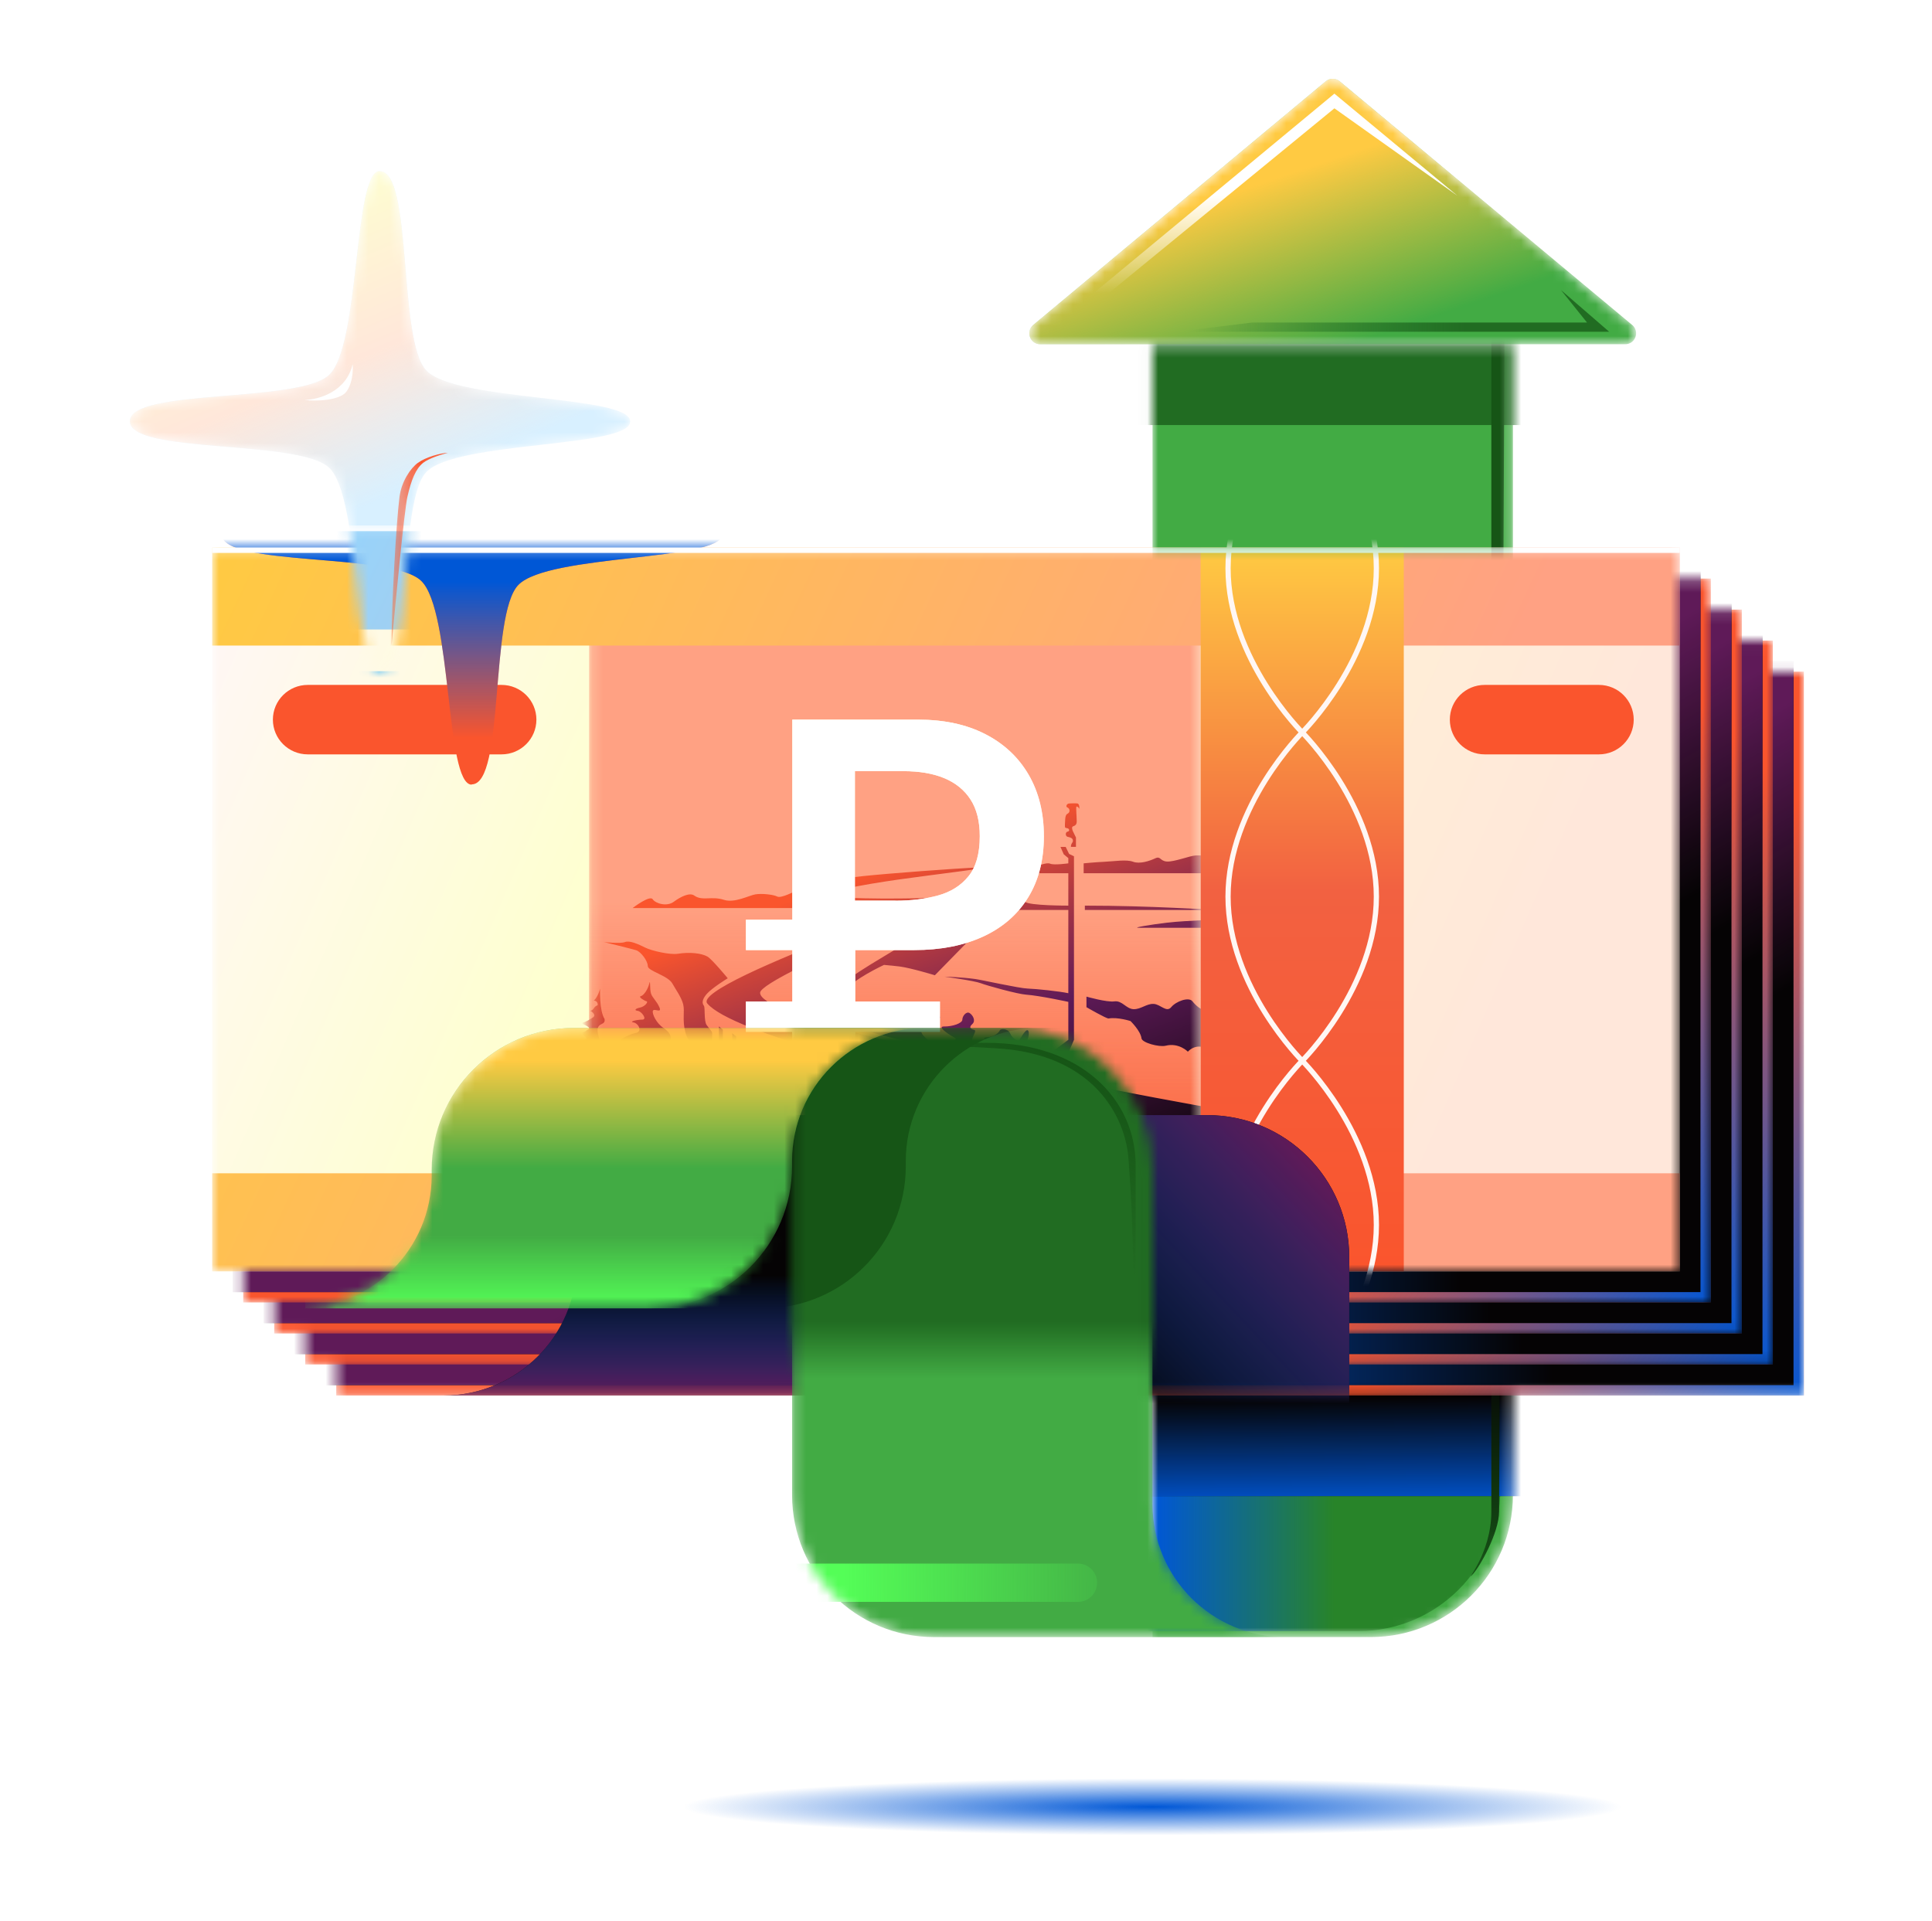 <svg width="181" height="180" viewBox="0 0 181 180" fill="none" xmlns="http://www.w3.org/2000/svg">
<mask id="mask0_30769_222666" style="mask-type:alpha" maskUnits="userSpaceOnUse" x="107" y="32" width="35" height="122">
<path d="M107.973 32.254H141.738V140.074C141.738 147.425 135.779 153.384 128.428 153.384H107.973V32.254Z" fill="white"/>
</mask>
<g mask="url(#mask0_30769_222666)">
<g filter="url(#filter0_ii_30769_222666)">
<path d="M107.973 32.254H141.738V140.074C141.738 147.425 135.779 153.384 128.428 153.384H107.973V32.254Z" fill="#42AB44"/>
</g>
<g filter="url(#filter1_f_30769_222666)">
<path d="M102.119 126.707H140.562V139.517C140.562 146.868 134.603 152.827 127.252 152.827H102.119V126.707Z" fill="#288429"/>
<path d="M102.119 126.707H140.562V139.517C140.562 146.868 134.603 152.827 127.252 152.827H102.119V126.707Z" fill="url(#paint0_linear_30769_222666)"/>
</g>
<g filter="url(#filter2_f_30769_222666)">
<rect x="98.498" y="126.189" width="47.622" height="13.987" fill="#050304"/>
<rect x="98.498" y="126.189" width="47.622" height="13.987" fill="url(#paint1_linear_30769_222666)"/>
</g>
<g filter="url(#filter3_f_30769_222666)">
<rect x="105.133" y="24.059" width="39.448" height="15.766" fill="#216C22"/>
</g>
<g filter="url(#filter4_f_30769_222666)">
<path d="M137.906 147.576C138.63 146.852 140.441 143.592 140.441 141.636L140.948 31.305H139.717V141.636C139.717 145.62 137.181 148.301 137.906 147.576Z" fill="url(#paint2_linear_30769_222666)"/>
</g>
</g>
<mask id="mask1_30769_222666" style="mask-type:alpha" maskUnits="userSpaceOnUse" x="96" y="7" width="58" height="26">
<path d="M124.201 7.62C124.581 7.304 125.132 7.304 125.512 7.62L152.91 30.443C153.646 31.056 153.213 32.254 152.255 32.254H97.458C96.5 32.254 96.067 31.056 96.802 30.443L124.201 7.62Z" fill="white"/>
</mask>
<g mask="url(#mask1_30769_222666)">
<g filter="url(#filter5_ii_30769_222666)">
<path d="M124.201 7.62C124.581 7.304 125.132 7.304 125.512 7.62L152.91 30.443C153.646 31.056 153.213 32.254 152.255 32.254H97.458C96.5 32.254 96.067 31.056 96.802 30.443L124.201 7.62Z" fill="#42AB44"/>
<path d="M124.201 7.62C124.581 7.304 125.132 7.304 125.512 7.62L152.91 30.443C153.646 31.056 153.213 32.254 152.255 32.254H97.458C96.5 32.254 96.067 31.056 96.802 30.443L124.201 7.62Z" fill="url(#paint3_linear_30769_222666)"/>
</g>
<g filter="url(#filter6_f_30769_222666)">
<path d="M150.761 31.086H110.234L117.301 30.22H148.681L146.239 27.174L150.761 31.086Z" fill="url(#paint4_linear_30769_222666)"/>
</g>
<g filter="url(#filter7_f_30769_222666)">
<path d="M125.014 8.773L98.789 30.506H100.166L125.014 10.15L136.532 18.336L125.014 8.773Z" fill="url(#paint5_linear_30769_222666)"/>
</g>
</g>
<mask id="mask2_30769_222666" style="mask-type:alpha" maskUnits="userSpaceOnUse" x="31" y="62" width="138" height="69">
<path d="M168.997 62.926H31.502V130.75H168.997V62.926Z" fill="white"/>
</mask>
<g mask="url(#mask2_30769_222666)">
<path d="M168.997 62.926H31.502V130.75H168.997V62.926Z" fill="#FA552D"/>
<path d="M168.997 62.926H31.502V130.75H168.997V62.926Z" fill="url(#paint6_linear_30769_222666)"/>
<path d="M168.026 61.955H30.531V129.779H168.026V61.955Z" fill="#050304"/>
<path d="M168.026 61.955H30.531V129.779H168.026V61.955Z" fill="url(#paint7_linear_30769_222666)"/>
<path d="M168.026 61.955H30.531V129.779H168.026V61.955Z" fill="url(#paint8_linear_30769_222666)"/>
</g>
<mask id="mask3_30769_222666" style="mask-type:alpha" maskUnits="userSpaceOnUse" x="28" y="60" width="139" height="68">
<path d="M166.089 60.018H28.594V127.842H166.089V60.018Z" fill="white"/>
</mask>
<g mask="url(#mask3_30769_222666)">
<path d="M166.089 60.018H28.594V127.842H166.089V60.018Z" fill="#FA552D"/>
<path d="M166.089 60.018H28.594V127.842H166.089V60.018Z" fill="url(#paint9_linear_30769_222666)"/>
<path d="M165.118 59.047H27.623V126.871H165.118V59.047Z" fill="#050304"/>
<path d="M165.118 59.047H27.623V126.871H165.118V59.047Z" fill="url(#paint10_linear_30769_222666)"/>
<path d="M165.118 59.047H27.623V126.871H165.118V59.047Z" fill="url(#paint11_linear_30769_222666)"/>
</g>
<mask id="mask4_30769_222666" style="mask-type:alpha" maskUnits="userSpaceOnUse" x="25" y="57" width="139" height="68">
<path d="M163.185 57.115H25.689V124.939H163.185V57.115Z" fill="white"/>
</mask>
<g mask="url(#mask4_30769_222666)">
<path d="M163.185 57.115H25.689V124.939H163.185V57.115Z" fill="#FA552D"/>
<path d="M163.185 57.115H25.689V124.939H163.185V57.115Z" fill="url(#paint12_linear_30769_222666)"/>
<path d="M162.214 56.145H24.719V123.969H162.214V56.145Z" fill="#050304"/>
<path d="M162.214 56.145H24.719V123.969H162.214V56.145Z" fill="url(#paint13_linear_30769_222666)"/>
<path d="M162.214 56.145H24.719V123.969H162.214V56.145Z" fill="url(#paint14_linear_30769_222666)"/>
</g>
<mask id="mask5_30769_222666" style="mask-type:alpha" maskUnits="userSpaceOnUse" x="22" y="54" width="139" height="69">
<path d="M160.28 54.209H22.785V122.033H160.28V54.209Z" fill="white"/>
</mask>
<g mask="url(#mask5_30769_222666)">
<path d="M160.28 54.209H22.785V122.033H160.28V54.209Z" fill="#FA552D"/>
<path d="M160.28 54.209H22.785V122.033H160.28V54.209Z" fill="url(#paint15_linear_30769_222666)"/>
<path d="M159.31 53.238H21.814V121.062H159.31V53.238Z" fill="#050304"/>
<path d="M159.31 53.238H21.814V121.062H159.31V53.238Z" fill="url(#paint16_linear_30769_222666)"/>
<path d="M159.31 53.238H21.814V121.062H159.31V53.238Z" fill="url(#paint17_linear_30769_222666)"/>
</g>
<mask id="mask6_30769_222666" style="mask-type:alpha" maskUnits="userSpaceOnUse" x="19" y="51" width="139" height="69">
<path d="M157.374 51.301H19.879V119.125H157.374V51.301Z" fill="white"/>
</mask>
<g mask="url(#mask6_30769_222666)">
<path d="M157.374 51.301H19.879V119.125H157.374V51.301Z" fill="url(#paint18_linear_30769_222666)"/>
<mask id="mask7_30769_222666" style="mask-type:alpha" maskUnits="userSpaceOnUse" x="55" y="51" width="58" height="69">
<path d="M112.486 51.301H55.191V119.125H112.486V51.301Z" fill="white"/>
</mask>
<g mask="url(#mask7_30769_222666)">
<path d="M112.486 51.301H55.191V119.125H112.486V51.301Z" fill="#FFA183"/>
<path d="M112.486 51.301H55.191V119.125H112.486V51.301Z" fill="url(#paint19_linear_30769_222666)"/>
<path d="M115.121 107.462C115.121 107.462 110.664 106.589 104.461 105.26V104.516L103.658 102.868V101.975C110.175 103.243 115.121 104.1 115.121 104.1V107.462ZM83.903 109.931C83.903 109.931 81.082 108.488 80.737 108.283C80.392 108.078 80.151 108.627 79.569 108.971C78.987 109.315 77.309 109.084 76.29 108.488C75.94 108.283 76.47 107.462 75.513 107.462C74.092 107.462 73.541 108.237 72.852 108.103C72.615 108.057 71.719 107.431 71.338 107.257C70.963 107.087 70.031 107.78 69.48 107.462C66.073 105.481 70.855 104.192 66.659 103.304C66.865 104.813 66.186 104.675 66.186 104.675C66.186 104.675 65.532 103.582 64.595 103.807C64.112 103.92 63.849 105.203 63.504 104.788C63.159 104.372 62.953 103.895 63.504 103.761C64.055 103.628 64.328 103.351 63.988 103.109C63.643 102.868 64.261 102.627 64.575 102.627C64.884 102.627 63.2 101.975 63.988 101.939C64.781 101.903 65.743 102.247 64.951 101.667C64.158 101.082 63.504 100.055 63.679 100.055C63.849 100.055 63.37 99.368 62.717 98.89C62.063 98.408 63.643 98.752 63.885 98.618C64.127 98.48 62.022 98.136 62.557 97.761C63.092 97.386 62.82 96.734 62.166 96.319C61.512 95.903 61.064 94.979 61.167 94.707C61.27 94.435 62.027 94.979 61.785 94.399C61.543 93.814 61.131 93.506 60.992 93.095C60.853 92.685 60.956 91.622 60.822 92.171C60.689 92.721 60.308 93.27 60.03 93.337C59.752 93.403 60.406 93.783 60.581 93.819C60.75 93.855 60.436 94.307 59.963 94.404C59.464 94.507 59.412 94.676 59.757 94.712C60.102 94.748 60.673 95.533 60.169 95.533C59.654 95.533 58.892 95.728 59.345 95.795C59.793 95.862 60.256 96.652 59.536 96.791C58.815 96.93 57.492 97.663 58.28 97.735C59.072 97.802 60.086 97.853 59.536 98.161C58.985 98.469 58.238 98.351 58.053 98.726C57.868 99.101 58.187 99.424 58.758 99.824C59.165 100.107 58.908 100.692 58.357 100.794C57.806 100.897 57.132 101.241 57.796 101.467C58.372 101.667 59.067 102.334 58.758 102.596C58.419 102.883 57.291 103.325 56.833 103.284C55.443 103.145 56.282 102.873 56.524 102.36C56.962 101.426 56.385 100.374 56.37 100.199C56.252 98.88 57.693 99.424 57.214 99.07C56.622 98.634 56.344 98.305 56.03 96.894C55.763 95.687 56.746 96.18 56.643 95.482C56.138 94.717 56.221 92.623 56.221 92.623C56.221 92.623 56.051 93.367 55.634 93.752C55.979 93.752 56.066 94.158 55.958 94.199C55.557 94.353 55.711 94.604 55.289 94.712C55.562 94.815 55.876 95.159 55.495 95.364C55.119 95.569 55.068 95.687 54.373 95.888C54.749 95.954 55.428 96.324 55.15 96.427C54.877 96.529 54.893 96.714 54.239 96.817C54.45 96.817 55.217 97.32 54.805 97.356C54.393 97.391 54.357 97.771 53.858 97.802C53.853 97.966 53.997 98.146 54.373 98.146C54.749 98.146 54.949 98.818 54.718 98.885C54.033 99.09 54.429 99.373 53.673 99.414C53.977 99.516 54.908 99.619 54.975 99.788C55.042 99.958 54.486 100.127 53.91 100.245C52.674 100.492 53.951 100.594 53.611 100.846C54.404 100.851 54.61 101.144 54.563 101.297C54.538 101.395 54.208 101.549 53.729 101.785C53.179 102.057 53.204 102.242 53.616 102.257C54.115 102.273 54.656 102.642 54.476 102.74C54.321 102.817 53.426 103.212 53.312 103.356C53.173 103.525 53.904 103.838 53.971 103.972C54.038 104.105 53.534 104.382 53.498 104.762C53.462 105.137 54.357 105.209 54.63 105.209C54.903 105.209 54.63 105.553 54.182 106.133C53.734 106.718 53.529 107.503 54.321 107.472C55.114 107.436 52.566 109.941 53.91 109.941C55.253 109.941 83.903 109.931 83.903 109.931ZM88.088 84.113C88.088 84.113 80.902 84.334 78.519 84.016C76.136 83.697 80.83 82.886 84.196 82.404C87.362 81.952 93.93 81.187 91.722 81.275C89.442 81.362 83.198 81.839 80.897 82.081C78.148 82.373 76.11 82.784 74.947 83.297C74.375 83.549 73.176 84.19 72.816 84C72.455 83.81 71.364 83.697 70.772 83.795C70.18 83.892 68.816 84.637 67.818 84.308C66.665 83.933 65.79 84.447 65.043 83.908C64.611 83.595 63.761 84.016 63.118 84.493C62.475 84.97 61.419 84.662 61.147 84.252C60.874 83.841 59.268 85.078 59.268 85.078H85.421L88.088 84.113ZM115.121 86.12C115.121 86.12 111.06 86.243 109.326 86.448C107.869 86.623 106.026 86.926 106.659 86.926C107.292 86.926 115.121 86.926 115.121 86.926V86.12ZM59.597 89.03C60.045 89.169 60.689 90.036 60.689 90.514C60.689 90.991 62.593 91.391 63.005 92.171C63.257 92.644 63.828 93.403 64.003 94.091C64.173 94.779 63.901 95.533 64.209 96.729C64.518 97.93 65.553 98.305 65.208 99.096C64.863 99.886 66.721 100.502 66.721 100.502C66.721 100.502 66.721 96.971 66.721 96.801C66.721 96.632 66.479 96.427 66.207 96.047C65.928 95.672 66.078 94.399 65.944 94.23C65.805 94.06 65.697 93.716 66.207 93.131C66.721 92.546 68.178 91.658 68.178 91.658C68.178 91.658 66.695 89.862 66.279 89.626C65.738 89.318 64.642 89.179 63.494 89.364C62.773 89.477 61.054 89.092 60.436 88.779C59.819 88.471 58.99 88.091 58.547 88.266C58.099 88.435 56.586 88.266 56.586 88.266C56.586 88.266 59.15 88.892 59.597 89.03ZM115.121 81.819V80.335C115.121 80.335 112.579 80.104 112.002 80.151C111.426 80.197 109.984 80.766 109.32 80.72C108.656 80.674 108.749 80.171 108.219 80.423C107.694 80.674 106.773 80.972 106.155 80.741C105.537 80.51 104.456 80.695 103.494 80.741C102.531 80.787 101.522 80.89 101.522 80.89V81.819H115.121ZM112.852 98.151C113.814 98.495 115.121 100.712 115.121 100.712V94.64C115.121 94.64 113.057 94.707 112.785 94.64C112.512 94.574 112.064 94.266 111.719 93.819C111.374 93.373 110.17 93.819 109.727 94.363C109.279 94.907 108.729 94.091 108.075 94.06C107.421 94.024 106.87 94.584 106.186 94.553C105.496 94.517 105.131 93.722 104.4 93.824C103.684 93.922 101.785 93.378 101.785 93.378V94.368C101.785 94.368 103.664 95.456 103.859 95.426C104.708 95.277 105.913 95.667 105.913 95.667C105.913 95.667 106.855 96.581 106.942 97.289C106.994 97.694 108.579 98.131 109.212 97.977C110.448 97.669 111.287 98.536 111.287 98.536C111.287 98.536 111.889 97.807 112.852 98.151ZM100.802 79.35V78.467L100.503 77.856C100.503 77.856 100.359 77.507 100.503 77.435C100.647 77.369 100.874 77.333 100.874 76.963C100.874 76.594 100.796 75.695 100.838 75.598C100.879 75.5 101.085 75.675 101.105 75.778C101.126 75.88 101.167 75.316 100.941 75.28C100.719 75.244 100.323 75.28 100.184 75.28C99.927 75.28 99.824 75.582 99.988 75.649C100.256 75.752 100.271 76.121 100.014 76.24C99.86 76.311 99.808 76.517 99.793 76.773C99.772 77.066 99.746 77.487 99.793 77.538C99.839 77.589 99.993 77.579 100.091 77.641C100.189 77.702 100.199 77.887 100.035 77.913C99.772 77.954 99.813 78.354 100.009 78.4C100.251 78.462 100.519 78.503 100.519 78.785C100.519 78.95 100.328 79.016 100.328 79.345H100.802V79.35ZM67.354 96.17V102.293C67.586 102.293 67.72 102.134 67.72 102.134V96.468L67.354 96.17ZM68.605 96.811V102.904C68.837 102.904 68.971 102.745 68.971 102.745V97.109L68.605 96.811ZM70.34 97.525V103.546C70.644 103.546 70.829 103.387 70.829 103.387V97.823L70.34 97.525ZM73.335 98.521V104.541C73.639 104.541 73.825 104.382 73.825 104.382V98.736L73.335 98.521ZM93.441 104.88C92.571 104.88 92.247 104.398 91.995 104.423C91.742 104.444 89.498 104.675 89.153 104.444C88.808 104.213 87.321 103.807 87.321 103.807V106.41C87.321 106.41 88.742 106.728 89.153 106.913C89.565 107.097 91.145 107.323 91.789 107.349C92.432 107.37 95.798 107.462 95.798 107.462V104.808C95.798 104.813 94.311 104.88 93.441 104.88ZM85.761 105.866V103.422C85.761 103.422 84.66 103.15 84.181 103.238C83.697 103.33 81.638 103.797 81.638 103.797C81.638 103.797 82.184 104.957 82.807 104.926C84.212 104.86 85.761 105.866 85.761 105.866ZM98.171 100.533C98.171 100.533 97.245 100.025 97.209 99.614C97.173 99.203 96.9 99.101 96.385 99.065C95.871 99.029 95.387 98.243 95.855 97.966C96.323 97.689 96.524 96.663 96.282 96.534C96.04 96.406 95.526 97.489 95.423 97.525C95.32 97.561 94.836 97.284 94.63 96.817C94.424 96.35 93.734 96.36 93.667 96.539C93.6 96.719 93.184 97.15 92.463 97.186C91.742 97.222 92.705 97.699 93.184 98.11C93.667 98.521 92.875 98.798 92.164 98.536C91.454 98.274 91.022 98.043 91.053 97.53C91.089 97.017 91.567 96.57 91.248 96.488C90.924 96.411 90.744 96.257 91.089 95.949C91.433 95.641 91.156 95.128 90.847 94.923C90.538 94.717 90.157 95.195 90.157 95.533C90.157 95.872 89.23 96.19 88.443 96.175C87.655 96.165 89.194 97.114 89.467 97.248C89.74 97.381 89.194 97.756 88.443 97.864C87.691 97.972 87.197 97.797 86.513 97.037C85.823 96.283 87.027 95.667 87.82 95.487C88.613 95.308 87.305 94.707 86.652 94.64C85.998 94.574 86.137 95.292 86.276 95.739C86.415 96.185 85.792 96.837 84.387 96.391C82.977 95.944 85.21 95.533 84.691 95.528C84.171 95.523 83.975 95.189 84.562 94.64C85.149 94.091 83.563 94.779 83.563 95.189C83.563 95.6 82.909 95.533 82.704 95.79C82.498 96.047 81.829 96.011 81.437 96.011C80.861 96.011 79.883 96.078 80.362 96.303C83.903 97.607 98.171 100.533 98.171 100.533ZM109.393 109.931V108.011L104.693 108.514V109.931H109.393ZM115.019 109.931V108.971C112.79 108.576 110.859 108.011 110.859 108.011V109.931H115.019ZM100.158 80.007L99.839 79.35H99.35L99.659 80.048L100.086 80.397V80.89C100.086 80.89 98.758 81.08 98.398 80.926C98.037 80.772 97.332 81.105 96.679 81.311C96.025 81.516 95.361 81.731 94.908 81.542C94.414 81.331 94.033 81.408 93.683 81.526C93.379 81.629 92.278 81.819 92.278 81.819H100.086V84.852C100.086 84.852 96.359 84.862 96.025 84.483C95.726 84.149 96.339 82.727 96.04 82.984C95.526 83.43 94.059 85.258 94.671 85.258C95.016 85.258 100.086 85.258 100.086 85.258V93.059C99.263 92.875 97.059 92.649 96.282 92.623C95.505 92.603 91.948 91.807 91.377 91.73C89.91 91.53 88.505 91.509 88.505 91.509C88.505 91.509 91.284 91.889 91.881 92.12C92.478 92.351 95.346 93.142 96.123 93.193C97.42 93.285 100.086 93.87 100.086 93.87V97.422L98.599 98.541V100.954C86.147 98.428 71.21 94.984 71.21 93.013C71.21 91.504 94.702 81.952 94.702 81.952H94.218C94.218 81.952 64.606 92.053 66.263 94.019C68.549 96.729 84.701 100.83 97.816 103.792L97.677 104.033V109.931H99.443V104.516L100.132 102.868V98.546L100.616 97.427V80.228L100.158 80.007ZM101.635 84.852V85.258H113.696C113.696 85.258 107.781 84.852 101.635 84.852ZM81.633 90.319C78.467 92.264 77.989 92.993 78.426 93.655C78.864 94.317 80.233 94.866 80.233 94.866C80.233 94.866 78.653 93.963 78.936 93.213C79.332 92.161 81.762 90.909 82.817 90.406C83.29 90.447 83.831 90.498 84.284 90.555C85.349 90.693 87.583 91.376 87.583 91.376C87.583 91.376 94.918 83.903 95.021 83.697C95.124 83.492 95.263 82.086 95.263 82.086L81.633 90.319Z" fill="url(#paint20_linear_30769_222666)"/>
</g>
<path fill-rule="evenodd" clip-rule="evenodd" d="M19.879 51.299H157.374V60.486H19.879V51.299ZM19.879 109.93H157.374V119.117H19.879V109.93Z" fill="url(#paint21_linear_30769_222666)"/>
<path d="M131.514 51.303H112.484V119.127H131.514V51.303Z" fill="url(#paint22_linear_30769_222666)"/>
<path fill-rule="evenodd" clip-rule="evenodd" d="M122.17 37.684L121.998 37.858L121.826 37.684L121.998 37.514L122.17 37.684ZM122.339 68.624C122.378 68.582 122.424 68.533 122.476 68.478C122.669 68.27 122.943 67.965 123.272 67.572C123.929 66.787 124.804 65.651 125.68 64.247C127.429 61.444 129.192 57.553 129.192 53.241C129.192 48.929 127.429 45.038 125.68 42.234C124.804 40.831 123.929 39.695 123.272 38.91C122.943 38.517 122.669 38.212 122.476 38.004C122.38 37.901 122.304 37.821 122.252 37.767C122.226 37.74 122.206 37.72 122.192 37.706L122.176 37.69L122.172 37.686L122.171 37.685L122.171 37.685C122.17 37.684 122.17 37.684 121.998 37.858C121.826 37.684 121.826 37.684 121.826 37.685L121.825 37.685L121.824 37.686L121.82 37.69L121.804 37.706C121.791 37.72 121.77 37.74 121.744 37.767C121.692 37.821 121.616 37.901 121.52 38.004C121.328 38.212 121.053 38.517 120.725 38.91C120.068 39.695 119.192 40.831 118.316 42.234C116.567 45.038 114.805 48.929 114.805 53.241C114.805 57.553 116.567 61.444 118.316 64.247C119.192 65.651 120.068 66.787 120.725 67.572C121.053 67.965 121.328 68.27 121.52 68.478C121.572 68.533 121.618 68.582 121.657 68.624C121.618 68.665 121.572 68.714 121.52 68.77C121.328 68.978 121.053 69.283 120.725 69.676C120.068 70.461 119.192 71.597 118.316 73C116.567 75.803 114.805 79.695 114.805 84.007C114.805 88.318 116.567 92.21 118.316 95.013C119.192 96.416 120.068 97.552 120.725 98.337C121.053 98.73 121.328 99.035 121.52 99.243C121.572 99.299 121.618 99.348 121.657 99.389C121.618 99.431 121.572 99.48 121.52 99.536C121.328 99.743 121.053 100.049 120.725 100.441C120.068 101.227 119.192 102.362 118.316 103.766C116.567 106.569 114.805 110.461 114.805 114.772C114.805 119.084 116.567 122.975 118.316 125.779C119.192 127.182 120.068 128.318 120.725 129.103C121.053 129.496 121.328 129.801 121.52 130.009C121.616 130.113 121.692 130.192 121.744 130.246C121.77 130.273 121.791 130.293 121.804 130.307L121.82 130.323L121.824 130.327L121.825 130.328L121.826 130.329C121.826 130.329 121.826 130.329 121.998 130.155L121.826 130.329L121.998 130.5L122.17 130.329L121.998 130.155C122.17 130.329 122.17 130.329 122.171 130.329L122.171 130.328L122.172 130.327L122.176 130.323L122.192 130.307C122.206 130.293 122.226 130.273 122.252 130.246C122.304 130.192 122.38 130.113 122.476 130.009C122.669 129.801 122.943 129.496 123.272 129.103C123.929 128.318 124.804 127.182 125.68 125.779C127.429 122.975 129.192 119.084 129.192 114.772C129.192 110.461 127.429 106.569 125.68 103.766C124.804 102.362 123.929 101.227 123.272 100.441C122.943 100.049 122.669 99.743 122.476 99.536C122.424 99.48 122.378 99.431 122.339 99.389C122.378 99.348 122.424 99.299 122.476 99.243C122.669 99.035 122.943 98.73 123.272 98.337C123.929 97.552 124.804 96.416 125.68 95.013C127.429 92.21 129.192 88.318 129.192 84.007C129.192 79.695 127.429 75.803 125.68 73C124.804 71.597 123.929 70.461 123.272 69.676C122.943 69.283 122.669 68.978 122.476 68.77C122.424 68.714 122.378 68.665 122.339 68.624ZM121.998 68.272C122.033 68.235 122.073 68.193 122.117 68.145C122.305 67.943 122.574 67.644 122.896 67.258C123.542 66.486 124.404 65.369 125.265 63.988C126.99 61.224 128.702 57.424 128.702 53.241C128.702 49.058 126.99 45.258 125.265 42.494C124.404 41.113 123.542 39.996 122.896 39.224C122.574 38.838 122.305 38.539 122.117 38.337C122.073 38.289 122.033 38.247 121.998 38.21C121.963 38.247 121.923 38.289 121.879 38.337C121.692 38.539 121.423 38.838 121.1 39.224C120.454 39.996 119.593 41.113 118.731 42.494C117.006 45.258 115.294 49.058 115.294 53.241C115.294 57.424 117.006 61.224 118.731 63.988C119.593 65.369 120.454 66.486 121.1 67.258C121.423 67.644 121.692 67.943 121.879 68.145C121.923 68.193 121.963 68.235 121.998 68.272ZM121.998 68.975C121.963 69.012 121.923 69.055 121.879 69.103C121.692 69.305 121.423 69.604 121.1 69.99C120.454 70.761 119.593 71.879 118.731 73.259C117.006 76.024 115.294 79.824 115.294 84.007C115.294 88.19 117.006 91.99 118.731 94.754C119.593 96.134 120.454 97.252 121.1 98.023C121.423 98.409 121.692 98.708 121.879 98.91C121.923 98.958 121.963 99.001 121.998 99.038C122.033 99.001 122.073 98.958 122.117 98.91C122.305 98.708 122.574 98.409 122.896 98.023C123.542 97.252 124.404 96.134 125.265 94.754C126.99 91.99 128.702 88.19 128.702 84.007C128.702 79.824 126.99 76.024 125.265 73.259C124.404 71.879 123.542 70.761 122.896 69.99C122.574 69.604 122.305 69.305 122.117 69.103C122.073 69.055 122.033 69.012 121.998 68.975ZM121.998 99.741C121.963 99.778 121.923 99.82 121.879 99.868C121.692 100.071 121.423 100.37 121.1 100.755C120.454 101.527 119.593 102.644 118.731 104.025C117.006 106.789 115.294 110.589 115.294 114.772C115.294 118.955 117.006 122.755 118.731 125.52C119.593 126.9 120.454 128.017 121.1 128.789C121.423 129.175 121.692 129.474 121.879 129.676C121.923 129.724 121.963 129.767 121.998 129.803C122.033 129.767 122.073 129.724 122.117 129.676C122.305 129.474 122.574 129.175 122.896 128.789C123.542 128.017 124.404 126.9 125.265 125.52C126.99 122.755 128.702 118.955 128.702 114.772C128.702 110.589 126.99 106.789 125.265 104.025C124.404 102.644 123.542 101.527 122.896 100.755C122.573 100.37 122.305 100.071 122.117 99.868C122.073 99.82 122.033 99.778 121.998 99.741Z" fill="#FFF7F4"/>
<path d="M46.99 70.68H28.83C27.028 70.68 25.566 69.222 25.566 67.426C25.566 65.63 27.028 64.172 28.83 64.172H46.99C48.791 64.172 50.253 65.63 50.253 67.426C50.253 69.222 48.791 70.68 46.99 70.68Z" fill="#FA552D"/>
<path d="M149.793 70.68H139.092C137.29 70.68 135.828 69.222 135.828 67.426C135.828 65.63 137.29 64.172 139.092 64.172H149.793C151.594 64.172 153.056 65.63 153.056 67.426C153.056 69.222 151.594 70.68 149.793 70.68Z" fill="#FA552D"/>
<path d="M80.111 102.669H74.232V89.011H69.883V86.172H74.232V67.428H86.014C88.449 67.428 90.544 67.879 92.305 68.783C94.065 69.686 95.419 70.954 96.371 72.591C97.318 74.229 97.797 76.143 97.797 78.35C97.797 80.588 97.302 82.508 96.309 84.109C95.316 85.711 93.905 86.927 92.078 87.764C90.251 88.6 88.109 89.016 85.659 89.016H80.121V102.669H80.111ZM88.058 93.841V96.679H69.883V93.841H88.058ZM83.894 84.391C85.361 84.391 86.689 84.227 87.883 83.899C89.072 83.57 90.024 82.975 90.729 82.102C91.435 81.235 91.79 79.982 91.79 78.345C91.79 76.949 91.501 75.804 90.925 74.911C90.349 74.018 89.525 73.351 88.465 72.909C87.404 72.468 86.128 72.252 84.645 72.252H80.09V84.386H83.894V84.391Z" fill="#FFE7DA"/>
<path d="M80.111 102.669H74.232V89.011H69.883V86.172H74.232V67.428H86.014C88.449 67.428 90.544 67.879 92.305 68.783C94.065 69.686 95.419 70.954 96.371 72.591C97.318 74.229 97.797 76.143 97.797 78.35C97.797 80.588 97.302 82.508 96.309 84.109C95.316 85.711 93.905 86.927 92.078 87.764C90.251 88.6 88.109 89.016 85.659 89.016H80.121V102.669H80.111ZM88.058 93.841V96.679H69.883V93.841H88.058ZM83.894 84.391C85.361 84.391 86.689 84.227 87.883 83.899C89.072 83.57 90.024 82.975 90.729 82.102C91.435 81.235 91.79 79.982 91.79 78.345C91.79 76.949 91.501 75.804 90.925 74.911C90.349 74.018 89.525 73.351 88.465 72.909C87.404 72.468 86.128 72.252 84.645 72.252H80.09V84.386H83.894V84.391Z" fill="url(#paint23_linear_30769_222666)"/>
<path d="M80.111 102.669H74.232V89.011H69.883V86.172H74.232V67.428H86.014C88.449 67.428 90.544 67.879 92.305 68.783C94.065 69.686 95.419 70.954 96.371 72.591C97.318 74.229 97.797 76.143 97.797 78.35C97.797 80.588 97.302 82.508 96.309 84.109C95.316 85.711 93.905 86.927 92.078 87.764C90.251 88.6 88.109 89.016 85.659 89.016H80.121V102.669H80.111ZM88.058 93.841V96.679H69.883V93.841H88.058ZM83.894 84.391C85.361 84.391 86.689 84.227 87.883 83.899C89.072 83.57 90.024 82.975 90.729 82.102C91.435 81.235 91.79 79.982 91.79 78.345C91.79 76.949 91.501 75.804 90.925 74.911C90.349 74.018 89.525 73.351 88.465 72.909C87.404 72.468 86.128 72.252 84.645 72.252H80.09V84.386H83.894V84.391Z" fill="white"/>
<path d="M48.559 45.319C45.856 42.523 47.305 26.633 44.191 26.633V26.607C41.699 26.607 42.382 42.878 39.463 45.699C36.662 48.402 20.777 46.953 20.777 50.062C20.777 53.146 36.683 51.722 39.463 54.425C42.382 57.247 41.699 73.517 44.191 73.517V73.491C47.305 73.491 45.856 57.591 48.559 54.806C51.376 51.887 67.646 52.57 67.646 50.078C67.646 47.585 51.376 48.243 48.559 45.319Z" fill="#FA552D"/>
<path d="M48.559 45.319C45.856 42.523 47.305 26.633 44.191 26.633V26.607C41.699 26.607 42.382 42.878 39.463 45.699C36.662 48.402 20.777 46.953 20.777 50.062C20.777 53.146 36.683 51.722 39.463 54.425C42.382 57.247 41.699 73.517 44.191 73.517V73.491C47.305 73.491 45.856 57.591 48.559 54.806C51.376 51.887 67.646 52.57 67.646 50.078C67.646 47.585 51.376 48.243 48.559 45.319Z" fill="url(#paint24_linear_30769_222666)"/>
<path d="M157.374 51.299H19.879V51.804H157.374V51.299Z" fill="white"/>
</g>
<mask id="mask8_30769_222666" style="mask-type:alpha" maskUnits="userSpaceOnUse" x="19" y="51" width="150" height="80">
<path d="M19.879 51.301H157.374V54.207H160.28V57.113H163.186V60.019H166.092V62.925H168.998V130.749H31.503V127.843H28.597V124.937H25.691V122.031H22.785V119.125H19.879V51.301Z" fill="white"/>
</mask>
<g mask="url(#mask8_30769_222666)">
<path d="M74.481 130.749C81.832 130.749 87.791 124.79 87.791 117.438V116.938C87.791 110.057 93.369 104.479 100.25 104.479L67.336 104.479C59.985 104.479 54.026 110.438 54.026 117.789L54.026 118.29C54.026 118.303 54.026 118.316 54.026 118.33C54.004 125.193 48.434 130.749 41.566 130.749H74.481Z" fill="#050304"/>
<path d="M74.481 130.749C81.832 130.749 87.791 124.79 87.791 117.438V116.938C87.791 110.057 93.369 104.479 100.25 104.479L67.336 104.479C59.985 104.479 54.026 110.438 54.026 117.789L54.026 118.29C54.026 118.303 54.026 118.316 54.026 118.33C54.004 125.193 48.434 130.749 41.566 130.749H74.481Z" fill="url(#paint25_linear_30769_222666)"/>
<path d="M113.094 104.479H92.639L92.639 148.24C92.639 155.591 98.598 161.551 105.949 161.551H138.863C132.001 161.551 126.434 156.003 126.404 149.148L126.404 117.789C126.404 110.438 120.445 104.479 113.094 104.479Z" fill="#050304"/>
<path d="M113.094 104.479H92.639L92.639 148.24C92.639 155.591 98.598 161.551 105.949 161.551H138.863C132.001 161.551 126.434 156.003 126.404 149.148L126.404 117.789C126.404 110.438 120.445 104.479 113.094 104.479Z" fill="url(#paint26_linear_30769_222666)"/>
</g>
<mask id="mask9_30769_222666" style="mask-type:alpha" maskUnits="userSpaceOnUse" x="74" y="96" width="47" height="58">
<path d="M94.662 96.314H74.207L74.207 140.076C74.207 147.427 80.166 153.387 87.517 153.387H120.432C113.569 153.387 108.003 147.839 107.972 140.984L107.972 109.625C107.972 102.274 102.013 96.314 94.662 96.314Z" fill="white"/>
</mask>
<g mask="url(#mask9_30769_222666)">
<g filter="url(#filter8_ii_30769_222666)">
<path d="M94.662 96.314H74.207L74.207 140.076C74.207 147.427 80.166 153.387 87.517 153.387H120.432C113.569 153.387 108.003 147.839 107.972 140.984L107.972 109.625C107.972 102.274 102.013 96.314 94.662 96.314Z" fill="#42AB44"/>
<path d="M94.662 96.314H74.207L74.207 140.076C74.207 147.427 80.166 153.387 87.517 153.387H120.432C113.569 153.387 108.003 147.839 107.972 140.984L107.972 109.625C107.972 102.274 102.013 96.314 94.662 96.314Z" fill="url(#paint27_linear_30769_222666)"/>
</g>
<g filter="url(#filter9_f_30769_222666)">
<path d="M67.352 146.5H100.993C101.983 146.5 102.785 147.302 102.785 148.292C102.785 149.282 101.983 150.085 100.993 150.085H67.352V146.5Z" fill="url(#paint28_linear_30769_222666)"/>
</g>
<g filter="url(#filter10_f_30769_222666)">
<rect x="67.352" y="96.314" width="42.603" height="34.193" fill="url(#paint29_linear_30769_222666)"/>
</g>
<g filter="url(#filter11_f_30769_222666)">
<path d="M106.393 109.185C106.393 102.995 101.272 97.707 92.464 97.707C83.484 97.707 85.056 97.789 93.156 98.21L93.205 98.213C102.488 98.695 105.429 104.675 105.718 108.525C106.307 116.36 105.986 118.198 106.393 121.195V109.185Z" fill="url(#paint30_linear_30769_222666)"/>
</g>
<g filter="url(#filter12_f_30769_222666)">
<path d="M71.549 122.585C78.9 122.585 84.859 116.626 84.859 109.274V108.774C84.859 101.893 90.438 96.315 97.319 96.315L64.404 96.314C57.053 96.314 51.094 102.274 51.094 109.625L51.094 110.126C51.094 110.139 51.094 110.152 51.094 110.166C51.073 117.028 45.503 122.585 38.635 122.585H71.549Z" fill="#165516"/>
</g>
</g>
<mask id="mask10_30769_222666" style="mask-type:alpha" maskUnits="userSpaceOnUse" x="27" y="96" width="60" height="27">
<path d="M60.897 122.585C68.248 122.585 74.207 116.626 74.207 109.274V108.774C74.207 101.893 79.785 96.315 86.666 96.315L53.752 96.314C46.401 96.314 40.442 102.274 40.442 109.625L40.442 110.126C40.442 110.139 40.442 110.152 40.442 110.166C40.42 117.028 34.85 122.585 27.982 122.585H60.897Z" fill="white"/>
</mask>
<g mask="url(#mask10_30769_222666)">
<g filter="url(#filter13_ii_30769_222666)">
<path d="M60.897 122.585C68.248 122.585 74.207 116.626 74.207 109.274V108.774C74.207 101.893 79.785 96.315 86.666 96.315L53.752 96.314C46.401 96.314 40.442 102.274 40.442 109.625L40.442 110.126C40.442 110.139 40.442 110.152 40.442 110.166C40.42 117.028 34.85 122.585 27.982 122.585H60.897Z" fill="#42AB44"/>
<path d="M60.897 122.585C68.248 122.585 74.207 116.626 74.207 109.274V108.774C74.207 101.893 79.785 96.315 86.666 96.315L53.752 96.314C46.401 96.314 40.442 102.274 40.442 109.625L40.442 110.126C40.442 110.139 40.442 110.152 40.442 110.166C40.42 117.028 34.85 122.585 27.982 122.585H60.897Z" fill="url(#paint31_linear_30769_222666)"/>
</g>
<rect x="28.596" y="114.512" width="45.61" height="8.071" fill="url(#paint32_linear_30769_222666)"/>
</g>
<g filter="url(#filter14_f_30769_222666)">
<ellipse cx="51.346" cy="2.665" rx="51.346" ry="2.665" transform="matrix(1 0 0 -1 56.625 171.957)" fill="url(#paint33_radial_30769_222666)"/>
</g>
<mask id="mask11_30769_222666" style="mask-type:alpha" maskUnits="userSpaceOnUse" x="12" y="16" width="48" height="47">
<path d="M39.952 34.729C37.249 31.933 38.698 16.043 35.584 16.043V16.018C33.091 16.018 33.775 32.288 30.856 35.109C28.055 37.812 12.17 36.363 12.17 39.472C12.17 42.556 28.076 41.132 30.856 43.836C33.775 46.657 33.091 62.927 35.584 62.927V62.901C38.698 62.901 37.249 47.001 39.952 44.216C42.768 41.297 59.038 41.98 59.038 39.488C59.038 36.995 42.768 37.653 39.952 34.729Z" fill="white"/>
</mask>
<g mask="url(#mask11_30769_222666)">
<g filter="url(#filter15_ii_30769_222666)">
<path d="M39.952 34.729C37.249 31.933 38.698 16.043 35.584 16.043V16.018C33.091 16.018 33.775 32.288 30.856 35.109C28.055 37.812 12.17 36.363 12.17 39.472C12.17 42.556 28.076 41.132 30.856 43.836C33.775 46.657 33.091 62.927 35.584 62.927V62.901C38.698 62.901 37.249 47.001 39.952 44.216C42.768 41.297 59.038 41.98 59.038 39.488C59.038 36.995 42.768 37.653 39.952 34.729Z" fill="#D8F0FF"/>
<path d="M39.952 34.729C37.249 31.933 38.698 16.043 35.584 16.043V16.018C33.091 16.018 33.775 32.288 30.856 35.109C28.055 37.812 12.17 36.363 12.17 39.472C12.17 42.556 28.076 41.132 30.856 43.836C33.775 46.657 33.091 62.927 35.584 62.927V62.901C38.698 62.901 37.249 47.001 39.952 44.216C42.768 41.297 59.038 41.98 59.038 39.488C59.038 36.995 42.768 37.653 39.952 34.729Z" fill="url(#paint34_linear_30769_222666)"/>
</g>
<g filter="url(#filter16_f_30769_222666)">
<mask id="mask12_30769_222666" style="mask-type:alpha" maskUnits="userSpaceOnUse" x="15" y="49" width="147" height="73">
<path d="M161.573 49.232H15.68V121.199H161.573V49.232Z" fill="white"/>
</mask>
<g mask="url(#mask12_30769_222666)">
<path d="M161.573 49.232H15.68V121.199H161.573V49.232Z" fill="url(#paint35_linear_30769_222666)"/>
<mask id="mask13_30769_222666" style="mask-type:alpha" maskUnits="userSpaceOnUse" x="53" y="49" width="61" height="73">
<path d="M113.941 49.23H53.147V121.197H113.941V49.23Z" fill="white"/>
</mask>
<g mask="url(#mask13_30769_222666)">
<path d="M113.941 49.23H53.147V121.197H113.941V49.23Z" fill="#FFA183"/>
<path d="M113.941 49.23H53.147V121.197H113.941V49.23Z" fill="url(#paint36_linear_30769_222666)"/>
</g>
<path fill-rule="evenodd" clip-rule="evenodd" d="M15.68 49.23H161.573V58.979H15.68V49.23ZM15.68 111.443H161.573V121.192H15.68V111.443Z" fill="url(#paint37_linear_30769_222666)"/>
<path d="M44.444 69.796H25.176C23.264 69.796 21.713 68.25 21.713 66.344C21.713 64.437 23.264 62.891 25.176 62.891H44.444C46.356 62.891 47.907 64.437 47.907 66.344C47.907 68.25 46.356 69.796 44.444 69.796Z" fill="#2DB0FA"/>
<path d="M161.573 49.23H15.68V49.767H161.573V49.23Z" fill="white"/>
</g>
</g>
<g filter="url(#filter17_f_30769_222666)">
<path d="M38.168 46.547C37.885 47.791 37.06 56.347 36.684 60.469C36.684 56.588 37.113 49.024 37.429 46.547C37.61 45.127 38.459 43.859 39.147 43.367C39.926 42.81 41.244 42.462 41.957 42.426C41.413 42.559 40.189 42.933 39.639 43.367C38.95 43.911 38.521 44.993 38.168 46.547Z" fill="url(#paint38_linear_30769_222666)"/>
</g>
<g filter="url(#filter18_f_30769_222666)">
<path d="M33.038 34.12C32.457 36.691 29.869 37.452 28.52 37.47C29.599 37.63 31.865 37.511 32.457 36.691C33.197 35.667 33.038 34.12 33.038 34.12Z" fill="white"/>
</g>
</g>
<defs>
<filter id="filter0_ii_30769_222666" x="106.949" y="31.23" width="35.813" height="123.179" filterUnits="userSpaceOnUse" color-interpolation-filters="sRGB">
<feFlood flood-opacity="0" result="BackgroundImageFix"/>
<feBlend mode="normal" in="SourceGraphic" in2="BackgroundImageFix" result="shape"/>
<feColorMatrix in="SourceAlpha" type="matrix" values="0 0 0 0 0 0 0 0 0 0 0 0 0 0 0 0 0 0 127 0" result="hardAlpha"/>
<feOffset dx="-1.024" dy="-1.024"/>
<feGaussianBlur stdDeviation="1.024"/>
<feComposite in2="hardAlpha" operator="arithmetic" k2="-1" k3="1"/>
<feColorMatrix type="matrix" values="0 0 0 0 0.168 0 0 0 0 0.537 0 0 0 0 0.175 0 0 0 1 0"/>
<feBlend mode="normal" in2="shape" result="effect1_innerShadow_30769_222666"/>
<feColorMatrix in="SourceAlpha" type="matrix" values="0 0 0 0 0 0 0 0 0 0 0 0 0 0 0 0 0 0 127 0" result="hardAlpha"/>
<feOffset dx="1.024" dy="1.024"/>
<feGaussianBlur stdDeviation="1.024"/>
<feComposite in2="hardAlpha" operator="arithmetic" k2="-1" k3="1"/>
<feColorMatrix type="matrix" values="0 0 0 0 0.328 0 0 0 0 0.996 0 0 0 0 0.341 0 0 0 1 0"/>
<feBlend mode="normal" in2="effect1_innerShadow_30769_222666" result="effect2_innerShadow_30769_222666"/>
</filter>
<filter id="filter1_f_30769_222666" x="101.095" y="125.683" width="40.491" height="28.169" filterUnits="userSpaceOnUse" color-interpolation-filters="sRGB">
<feFlood flood-opacity="0" result="BackgroundImageFix"/>
<feBlend mode="normal" in="SourceGraphic" in2="BackgroundImageFix" result="shape"/>
<feGaussianBlur stdDeviation="0.512" result="effect1_foregroundBlur_30769_222666"/>
</filter>
<filter id="filter2_f_30769_222666" x="95.426" y="123.118" width="53.766" height="20.13" filterUnits="userSpaceOnUse" color-interpolation-filters="sRGB">
<feFlood flood-opacity="0" result="BackgroundImageFix"/>
<feBlend mode="normal" in="SourceGraphic" in2="BackgroundImageFix" result="shape"/>
<feGaussianBlur stdDeviation="1.536" result="effect1_foregroundBlur_30769_222666"/>
</filter>
<filter id="filter3_f_30769_222666" x="100.013" y="18.939" width="49.686" height="26.004" filterUnits="userSpaceOnUse" color-interpolation-filters="sRGB">
<feFlood flood-opacity="0" result="BackgroundImageFix"/>
<feBlend mode="normal" in="SourceGraphic" in2="BackgroundImageFix" result="shape"/>
<feGaussianBlur stdDeviation="2.56" result="effect1_foregroundBlur_30769_222666"/>
</filter>
<filter id="filter4_f_30769_222666" x="136.752" y="30.281" width="5.22" height="118.438" filterUnits="userSpaceOnUse" color-interpolation-filters="sRGB">
<feFlood flood-opacity="0" result="BackgroundImageFix"/>
<feBlend mode="normal" in="SourceGraphic" in2="BackgroundImageFix" result="shape"/>
<feGaussianBlur stdDeviation="0.512" result="effect1_foregroundBlur_30769_222666"/>
</filter>
<filter id="filter5_ii_30769_222666" x="95.408" y="6.359" width="58.897" height="26.919" filterUnits="userSpaceOnUse" color-interpolation-filters="sRGB">
<feFlood flood-opacity="0" result="BackgroundImageFix"/>
<feBlend mode="normal" in="SourceGraphic" in2="BackgroundImageFix" result="shape"/>
<feColorMatrix in="SourceAlpha" type="matrix" values="0 0 0 0 0 0 0 0 0 0 0 0 0 0 0 0 0 0 127 0" result="hardAlpha"/>
<feOffset dx="-1.024" dy="-1.024"/>
<feGaussianBlur stdDeviation="1.024"/>
<feComposite in2="hardAlpha" operator="arithmetic" k2="-1" k3="1"/>
<feColorMatrix type="matrix" values="0 0 0 0 0.168 0 0 0 0 0.537 0 0 0 0 0.175 0 0 0 1 0"/>
<feBlend mode="normal" in2="shape" result="effect1_innerShadow_30769_222666"/>
<feColorMatrix in="SourceAlpha" type="matrix" values="0 0 0 0 0 0 0 0 0 0 0 0 0 0 0 0 0 0 127 0" result="hardAlpha"/>
<feOffset dx="1.024" dy="1.024"/>
<feGaussianBlur stdDeviation="1.024"/>
<feComposite in2="hardAlpha" operator="arithmetic" k2="-1" k3="1"/>
<feColorMatrix type="matrix" values="0 0 0 0 0.328 0 0 0 0 0.996 0 0 0 0 0.341 0 0 0 1 0"/>
<feBlend mode="normal" in2="effect1_innerShadow_30769_222666" result="effect2_innerShadow_30769_222666"/>
</filter>
<filter id="filter6_f_30769_222666" x="109.21" y="26.15" width="42.573" height="5.96" filterUnits="userSpaceOnUse" color-interpolation-filters="sRGB">
<feFlood flood-opacity="0" result="BackgroundImageFix"/>
<feBlend mode="normal" in="SourceGraphic" in2="BackgroundImageFix" result="shape"/>
<feGaussianBlur stdDeviation="0.512" result="effect1_foregroundBlur_30769_222666"/>
</filter>
<filter id="filter7_f_30769_222666" x="97.765" y="7.75" width="39.79" height="23.78" filterUnits="userSpaceOnUse" color-interpolation-filters="sRGB">
<feFlood flood-opacity="0" result="BackgroundImageFix"/>
<feBlend mode="normal" in="SourceGraphic" in2="BackgroundImageFix" result="shape"/>
<feGaussianBlur stdDeviation="0.512" result="effect1_foregroundBlur_30769_222666"/>
</filter>
<filter id="filter8_ii_30769_222666" x="73.183" y="95.291" width="48.272" height="59.12" filterUnits="userSpaceOnUse" color-interpolation-filters="sRGB">
<feFlood flood-opacity="0" result="BackgroundImageFix"/>
<feBlend mode="normal" in="SourceGraphic" in2="BackgroundImageFix" result="shape"/>
<feColorMatrix in="SourceAlpha" type="matrix" values="0 0 0 0 0 0 0 0 0 0 0 0 0 0 0 0 0 0 127 0" result="hardAlpha"/>
<feOffset dx="-1.024" dy="-1.024"/>
<feGaussianBlur stdDeviation="1.024"/>
<feComposite in2="hardAlpha" operator="arithmetic" k2="-1" k3="1"/>
<feColorMatrix type="matrix" values="0 0 0 0 0.168 0 0 0 0 0.537 0 0 0 0 0.175 0 0 0 1 0"/>
<feBlend mode="normal" in2="shape" result="effect1_innerShadow_30769_222666"/>
<feColorMatrix in="SourceAlpha" type="matrix" values="0 0 0 0 0 0 0 0 0 0 0 0 0 0 0 0 0 0 127 0" result="hardAlpha"/>
<feOffset dx="1.024" dy="1.024"/>
<feGaussianBlur stdDeviation="1.024"/>
<feComposite in2="hardAlpha" operator="arithmetic" k2="-1" k3="1"/>
<feColorMatrix type="matrix" values="0 0 0 0 0.328 0 0 0 0 0.996 0 0 0 0 0.341 0 0 0 1 0"/>
<feBlend mode="normal" in2="effect1_innerShadow_30769_222666" result="effect2_innerShadow_30769_222666"/>
</filter>
<filter id="filter9_f_30769_222666" x="64.28" y="143.428" width="41.577" height="9.727" filterUnits="userSpaceOnUse" color-interpolation-filters="sRGB">
<feFlood flood-opacity="0" result="BackgroundImageFix"/>
<feBlend mode="normal" in="SourceGraphic" in2="BackgroundImageFix" result="shape"/>
<feGaussianBlur stdDeviation="1.536" result="effect1_foregroundBlur_30769_222666"/>
</filter>
<filter id="filter10_f_30769_222666" x="59.16" y="88.123" width="58.986" height="50.575" filterUnits="userSpaceOnUse" color-interpolation-filters="sRGB">
<feFlood flood-opacity="0" result="BackgroundImageFix"/>
<feBlend mode="normal" in="SourceGraphic" in2="BackgroundImageFix" result="shape"/>
<feGaussianBlur stdDeviation="4.096" result="effect1_foregroundBlur_30769_222666"/>
</filter>
<filter id="filter11_f_30769_222666" x="85.353" y="96.683" width="22.063" height="25.536" filterUnits="userSpaceOnUse" color-interpolation-filters="sRGB">
<feFlood flood-opacity="0" result="BackgroundImageFix"/>
<feBlend mode="normal" in="SourceGraphic" in2="BackgroundImageFix" result="shape"/>
<feGaussianBlur stdDeviation="0.512" result="effect1_foregroundBlur_30769_222666"/>
</filter>
<filter id="filter12_f_30769_222666" x="32.492" y="90.171" width="70.97" height="38.556" filterUnits="userSpaceOnUse" color-interpolation-filters="sRGB">
<feFlood flood-opacity="0" result="BackgroundImageFix"/>
<feBlend mode="normal" in="SourceGraphic" in2="BackgroundImageFix" result="shape"/>
<feGaussianBlur stdDeviation="3.072" result="effect1_foregroundBlur_30769_222666"/>
</filter>
<filter id="filter13_ii_30769_222666" x="26.959" y="95.291" width="60.731" height="28.317" filterUnits="userSpaceOnUse" color-interpolation-filters="sRGB">
<feFlood flood-opacity="0" result="BackgroundImageFix"/>
<feBlend mode="normal" in="SourceGraphic" in2="BackgroundImageFix" result="shape"/>
<feColorMatrix in="SourceAlpha" type="matrix" values="0 0 0 0 0 0 0 0 0 0 0 0 0 0 0 0 0 0 127 0" result="hardAlpha"/>
<feOffset dx="-1.024" dy="-1.024"/>
<feGaussianBlur stdDeviation="1.024"/>
<feComposite in2="hardAlpha" operator="arithmetic" k2="-1" k3="1"/>
<feColorMatrix type="matrix" values="0 0 0 0 0.168 0 0 0 0 0.537 0 0 0 0 0.175 0 0 0 1 0"/>
<feBlend mode="normal" in2="shape" result="effect1_innerShadow_30769_222666"/>
<feColorMatrix in="SourceAlpha" type="matrix" values="0 0 0 0 0 0 0 0 0 0 0 0 0 0 0 0 0 0 127 0" result="hardAlpha"/>
<feOffset dx="1.024" dy="1.024"/>
<feGaussianBlur stdDeviation="1.024"/>
<feComposite in2="hardAlpha" operator="arithmetic" k2="-1" k3="1"/>
<feColorMatrix type="matrix" values="0 0 0 0 0.328 0 0 0 0 0.996 0 0 0 0 0.341 0 0 0 1 0"/>
<feBlend mode="normal" in2="effect1_innerShadow_30769_222666" result="effect2_innerShadow_30769_222666"/>
</filter>
<filter id="filter14_f_30769_222666" x="51.506" y="161.508" width="112.93" height="15.569" filterUnits="userSpaceOnUse" color-interpolation-filters="sRGB">
<feFlood flood-opacity="0" result="BackgroundImageFix"/>
<feBlend mode="normal" in="SourceGraphic" in2="BackgroundImageFix" result="shape"/>
<feGaussianBlur stdDeviation="2.56" result="effect1_foregroundBlur_30769_222666"/>
</filter>
<filter id="filter15_ii_30769_222666" x="11.146" y="14.994" width="48.917" height="48.958" filterUnits="userSpaceOnUse" color-interpolation-filters="sRGB">
<feFlood flood-opacity="0" result="BackgroundImageFix"/>
<feBlend mode="normal" in="SourceGraphic" in2="BackgroundImageFix" result="shape"/>
<feColorMatrix in="SourceAlpha" type="matrix" values="0 0 0 0 0 0 0 0 0 0 0 0 0 0 0 0 0 0 127 0" result="hardAlpha"/>
<feOffset dx="-1.024" dy="-1.024"/>
<feGaussianBlur stdDeviation="0.512"/>
<feComposite in2="hardAlpha" operator="arithmetic" k2="-1" k3="1"/>
<feColorMatrix type="matrix" values="0 0 0 0 0.581 0 0 0 0 0.831 0 0 0 0 0.988 0 0 0 1 0"/>
<feBlend mode="normal" in2="shape" result="effect1_innerShadow_30769_222666"/>
<feColorMatrix in="SourceAlpha" type="matrix" values="0 0 0 0 0 0 0 0 0 0 0 0 0 0 0 0 0 0 127 0" result="hardAlpha"/>
<feOffset dx="1.024" dy="1.024"/>
<feGaussianBlur stdDeviation="0.512"/>
<feComposite in2="hardAlpha" operator="arithmetic" k2="-1" k3="1"/>
<feColorMatrix type="matrix" values="0 0 0 0 0.994 0 0 0 0 1 0 0 0 0 0.958 0 0 0 1 0"/>
<feBlend mode="normal" in2="effect1_innerShadow_30769_222666" result="effect2_innerShadow_30769_222666"/>
</filter>
<filter id="filter16_f_30769_222666" x="14.656" y="48.209" width="147.94" height="74.015" filterUnits="userSpaceOnUse" color-interpolation-filters="sRGB">
<feFlood flood-opacity="0" result="BackgroundImageFix"/>
<feBlend mode="normal" in="SourceGraphic" in2="BackgroundImageFix" result="shape"/>
<feGaussianBlur stdDeviation="0.512" result="effect1_foregroundBlur_30769_222666"/>
</filter>
<filter id="filter17_f_30769_222666" x="36.172" y="41.914" width="6.297" height="19.067" filterUnits="userSpaceOnUse" color-interpolation-filters="sRGB">
<feFlood flood-opacity="0" result="BackgroundImageFix"/>
<feBlend mode="normal" in="SourceGraphic" in2="BackgroundImageFix" result="shape"/>
<feGaussianBlur stdDeviation="0.256" result="effect1_foregroundBlur_30769_222666"/>
</filter>
<filter id="filter18_f_30769_222666" x="28.008" y="33.609" width="5.557" height="4.434" filterUnits="userSpaceOnUse" color-interpolation-filters="sRGB">
<feFlood flood-opacity="0" result="BackgroundImageFix"/>
<feBlend mode="normal" in="SourceGraphic" in2="BackgroundImageFix" result="shape"/>
<feGaussianBlur stdDeviation="0.256" result="effect1_foregroundBlur_30769_222666"/>
</filter>
<linearGradient id="paint0_linear_30769_222666" x1="108.162" y1="143.602" x2="124.982" y2="143.602" gradientUnits="userSpaceOnUse">
<stop stop-color="#0057D6"/>
<stop offset="1" stop-color="#0057D6" stop-opacity="0"/>
</linearGradient>
<linearGradient id="paint1_linear_30769_222666" x1="139.803" y1="141.264" x2="139.734" y2="130.919" gradientUnits="userSpaceOnUse">
<stop stop-color="#0057D6"/>
<stop offset="1" stop-color="#0057D6" stop-opacity="0"/>
</linearGradient>
<linearGradient id="paint2_linear_30769_222666" x1="139.362" y1="31.305" x2="139.362" y2="147.694" gradientUnits="userSpaceOnUse">
<stop stop-color="#165516"/>
<stop offset="0.756" stop-color="#165516"/>
<stop offset="0.829" stop-color="#050304"/>
<stop offset="1" stop-color="#165516"/>
</linearGradient>
<linearGradient id="paint3_linear_30769_222666" x1="118.574" y1="10.367" x2="127.329" y2="36.334" gradientUnits="userSpaceOnUse">
<stop offset="0.229" stop-color="#FFCA42"/>
<stop offset="0.851" stop-color="#FFCA42" stop-opacity="0"/>
</linearGradient>
<linearGradient id="paint4_linear_30769_222666" x1="137.256" y1="31.086" x2="111.321" y2="31.086" gradientUnits="userSpaceOnUse">
<stop stop-color="#216C22"/>
<stop offset="1" stop-color="#216C22" stop-opacity="0"/>
</linearGradient>
<linearGradient id="paint5_linear_30769_222666" x1="117.661" y1="12.468" x2="117.661" y2="27.464" gradientUnits="userSpaceOnUse">
<stop offset="0.386" stop-color="white"/>
<stop offset="1" stop-color="white" stop-opacity="0"/>
</linearGradient>
<linearGradient id="paint6_linear_30769_222666" x1="141.502" y1="111.243" x2="168.997" y2="131.461" gradientUnits="userSpaceOnUse">
<stop stop-color="#0057D6" stop-opacity="0"/>
<stop offset="1" stop-color="#0057D6"/>
</linearGradient>
<linearGradient id="paint7_linear_30769_222666" x1="145.487" y1="129.779" x2="52.018" y2="129.779" gradientUnits="userSpaceOnUse">
<stop stop-color="#0057D6" stop-opacity="0"/>
<stop offset="0.503" stop-color="#0057D6"/>
<stop offset="1" stop-color="#0057D6" stop-opacity="0"/>
</linearGradient>
<linearGradient id="paint8_linear_30769_222666" x1="105.032" y1="101.905" x2="116.642" y2="121.993" gradientUnits="userSpaceOnUse">
<stop stop-color="#5F1A58"/>
<stop offset="1" stop-color="#5F1A58" stop-opacity="0"/>
</linearGradient>
<linearGradient id="paint9_linear_30769_222666" x1="138.594" y1="108.335" x2="166.089" y2="128.553" gradientUnits="userSpaceOnUse">
<stop stop-color="#0057D6" stop-opacity="0"/>
<stop offset="1" stop-color="#0057D6"/>
</linearGradient>
<linearGradient id="paint10_linear_30769_222666" x1="142.579" y1="126.871" x2="49.109" y2="126.871" gradientUnits="userSpaceOnUse">
<stop stop-color="#0057D6" stop-opacity="0"/>
<stop offset="0.503" stop-color="#0057D6"/>
<stop offset="1" stop-color="#0057D6" stop-opacity="0"/>
</linearGradient>
<linearGradient id="paint11_linear_30769_222666" x1="102.124" y1="98.996" x2="113.733" y2="119.084" gradientUnits="userSpaceOnUse">
<stop stop-color="#5F1A58"/>
<stop offset="1" stop-color="#5F1A58" stop-opacity="0"/>
</linearGradient>
<linearGradient id="paint12_linear_30769_222666" x1="135.69" y1="105.432" x2="163.185" y2="125.651" gradientUnits="userSpaceOnUse">
<stop stop-color="#0057D6" stop-opacity="0"/>
<stop offset="1" stop-color="#0057D6"/>
</linearGradient>
<linearGradient id="paint13_linear_30769_222666" x1="139.674" y1="123.969" x2="46.205" y2="123.969" gradientUnits="userSpaceOnUse">
<stop stop-color="#0057D6" stop-opacity="0"/>
<stop offset="0.503" stop-color="#0057D6"/>
<stop offset="1" stop-color="#0057D6" stop-opacity="0"/>
</linearGradient>
<linearGradient id="paint14_linear_30769_222666" x1="99.22" y1="96.094" x2="110.829" y2="116.182" gradientUnits="userSpaceOnUse">
<stop stop-color="#5F1A58"/>
<stop offset="1" stop-color="#5F1A58" stop-opacity="0"/>
</linearGradient>
<linearGradient id="paint15_linear_30769_222666" x1="132.785" y1="102.526" x2="160.28" y2="122.745" gradientUnits="userSpaceOnUse">
<stop stop-color="#0057D6" stop-opacity="0"/>
<stop offset="1" stop-color="#0057D6"/>
</linearGradient>
<linearGradient id="paint16_linear_30769_222666" x1="136.77" y1="121.062" x2="43.301" y2="121.062" gradientUnits="userSpaceOnUse">
<stop stop-color="#0057D6" stop-opacity="0"/>
<stop offset="0.503" stop-color="#0057D6"/>
<stop offset="1" stop-color="#0057D6" stop-opacity="0"/>
</linearGradient>
<linearGradient id="paint17_linear_30769_222666" x1="96.316" y1="93.188" x2="107.925" y2="113.276" gradientUnits="userSpaceOnUse">
<stop stop-color="#5F1A58"/>
<stop offset="1" stop-color="#5F1A58" stop-opacity="0"/>
</linearGradient>
<linearGradient id="paint18_linear_30769_222666" x1="19.879" y1="59.661" x2="134.69" y2="109.497" gradientUnits="userSpaceOnUse">
<stop stop-color="#FFF7F4"/>
<stop offset="0.342" stop-color="#FEFFCF"/>
<stop offset="1" stop-color="#FFE7DA"/>
<stop offset="1" stop-color="#FFE7DA"/>
</linearGradient>
<linearGradient id="paint19_linear_30769_222666" x1="112.486" y1="115.23" x2="112.486" y2="59.413" gradientUnits="userSpaceOnUse">
<stop stop-color="#FA552D"/>
<stop offset="0.551" stop-color="#FA552D" stop-opacity="0"/>
</linearGradient>
<linearGradient id="paint20_linear_30769_222666" x1="98.025" y1="75.264" x2="111.197" y2="109.966" gradientUnits="userSpaceOnUse">
<stop stop-color="#FA552D"/>
<stop offset="0.479" stop-color="#5F1A58"/>
<stop offset="1" stop-color="#050304"/>
</linearGradient>
<linearGradient id="paint21_linear_30769_222666" x1="19.879" y1="51.299" x2="123.921" y2="99.775" gradientUnits="userSpaceOnUse">
<stop stop-color="#FFCA42"/>
<stop offset="1" stop-color="#FFA183"/>
</linearGradient>
<linearGradient id="paint22_linear_30769_222666" x1="121.999" y1="51.303" x2="121.999" y2="119.127" gradientUnits="userSpaceOnUse">
<stop stop-color="#FFCA42"/>
<stop offset="0.473" stop-color="#F26141"/>
<stop offset="1" stop-color="#FA552D"/>
</linearGradient>
<linearGradient id="paint23_linear_30769_222666" x1="73.118" y1="67.428" x2="89.129" y2="83.103" gradientUnits="userSpaceOnUse">
<stop stop-color="#FEFFCF"/>
<stop offset="1" stop-color="#FEFFCF" stop-opacity="0"/>
</linearGradient>
<linearGradient id="paint24_linear_30769_222666" x1="42.398" y1="51.639" x2="42.398" y2="69.133" gradientUnits="userSpaceOnUse">
<stop offset="0.163" stop-color="#0057D6"/>
<stop offset="1" stop-color="#0057D6" stop-opacity="0"/>
</linearGradient>
<linearGradient id="paint25_linear_30769_222666" x1="55.907" y1="130.749" x2="55.907" y2="119.475" gradientUnits="userSpaceOnUse">
<stop stop-color="#5F1A58"/>
<stop offset="1" stop-color="#0057D6" stop-opacity="0"/>
</linearGradient>
<linearGradient id="paint26_linear_30769_222666" x1="120.849" y1="107.066" x2="99.356" y2="127.278" gradientUnits="userSpaceOnUse">
<stop stop-color="#5F1A58"/>
<stop offset="1" stop-color="#0057D6" stop-opacity="0"/>
</linearGradient>
<linearGradient id="paint27_linear_30769_222666" x1="97.319" y1="103.028" x2="97.319" y2="127.198" gradientUnits="userSpaceOnUse">
<stop stop-color="#288429"/>
<stop offset="1" stop-color="#288429" stop-opacity="0"/>
</linearGradient>
<linearGradient id="paint28_linear_30769_222666" x1="79.071" y1="148.928" x2="106.43" y2="148.744" gradientUnits="userSpaceOnUse">
<stop stop-color="#54FE57"/>
<stop offset="1" stop-color="#54FE57" stop-opacity="0"/>
</linearGradient>
<linearGradient id="paint29_linear_30769_222666" x1="88.653" y1="120.994" x2="88.653" y2="129.128" gradientUnits="userSpaceOnUse">
<stop offset="0.35" stop-color="#216C22"/>
<stop offset="1" stop-color="#216C22" stop-opacity="0"/>
</linearGradient>
<linearGradient id="paint30_linear_30769_222666" x1="103.423" y1="101.143" x2="96.385" y2="114.328" gradientUnits="userSpaceOnUse">
<stop stop-color="#165516"/>
<stop offset="1" stop-color="#165516" stop-opacity="0"/>
</linearGradient>
<linearGradient id="paint31_linear_30769_222666" x1="57.324" y1="96.314" x2="57.324" y2="109.45" gradientUnits="userSpaceOnUse">
<stop offset="0.231" stop-color="#FFCA42"/>
<stop offset="1" stop-color="#FFCA42" stop-opacity="0"/>
</linearGradient>
<linearGradient id="paint32_linear_30769_222666" x1="44.139" y1="122.583" x2="44.139" y2="115.753" gradientUnits="userSpaceOnUse">
<stop stop-color="#54FE57"/>
<stop offset="1" stop-color="#54FE57" stop-opacity="0"/>
</linearGradient>
<radialGradient id="paint33_radial_30769_222666" cx="0" cy="0" r="1" gradientUnits="userSpaceOnUse" gradientTransform="translate(51.346 2.665) rotate(90) scale(2.665 44.004)">
<stop stop-color="#0057D6"/>
<stop offset="1" stop-color="#0057D6" stop-opacity="0"/>
</radialGradient>
<linearGradient id="paint34_linear_30769_222666" x1="19.322" y1="20.898" x2="31.029" y2="48.804" gradientUnits="userSpaceOnUse">
<stop stop-color="#FEFFCF"/>
<stop offset="0.569" stop-color="#FFE7DA"/>
<stop offset="1" stop-color="#FFE7DA" stop-opacity="0"/>
</linearGradient>
<linearGradient id="paint35_linear_30769_222666" x1="15.68" y1="58.103" x2="137.503" y2="110.983" gradientUnits="userSpaceOnUse">
<stop stop-color="#FFF7F4"/>
<stop offset="0.342" stop-color="#FEFFCF"/>
<stop offset="1" stop-color="#FFE7DA"/>
<stop offset="1" stop-color="#FFE7DA"/>
</linearGradient>
<linearGradient id="paint36_linear_30769_222666" x1="113.941" y1="117.065" x2="113.941" y2="57.838" gradientUnits="userSpaceOnUse">
<stop stop-color="#FA552D"/>
<stop offset="0.551" stop-color="#FA552D" stop-opacity="0"/>
</linearGradient>
<linearGradient id="paint37_linear_30769_222666" x1="26.768" y1="53.298" x2="126.085" y2="100.643" gradientUnits="userSpaceOnUse">
<stop stop-color="#94D5FF"/>
<stop offset="1" stop-color="#FFA183"/>
</linearGradient>
<linearGradient id="paint38_linear_30769_222666" x1="39.32" y1="47.819" x2="34.988" y2="47.749" gradientUnits="userSpaceOnUse">
<stop stop-color="#FA552D"/>
<stop offset="1" stop-color="#FA552D" stop-opacity="0"/>
</linearGradient>
</defs>
</svg>
